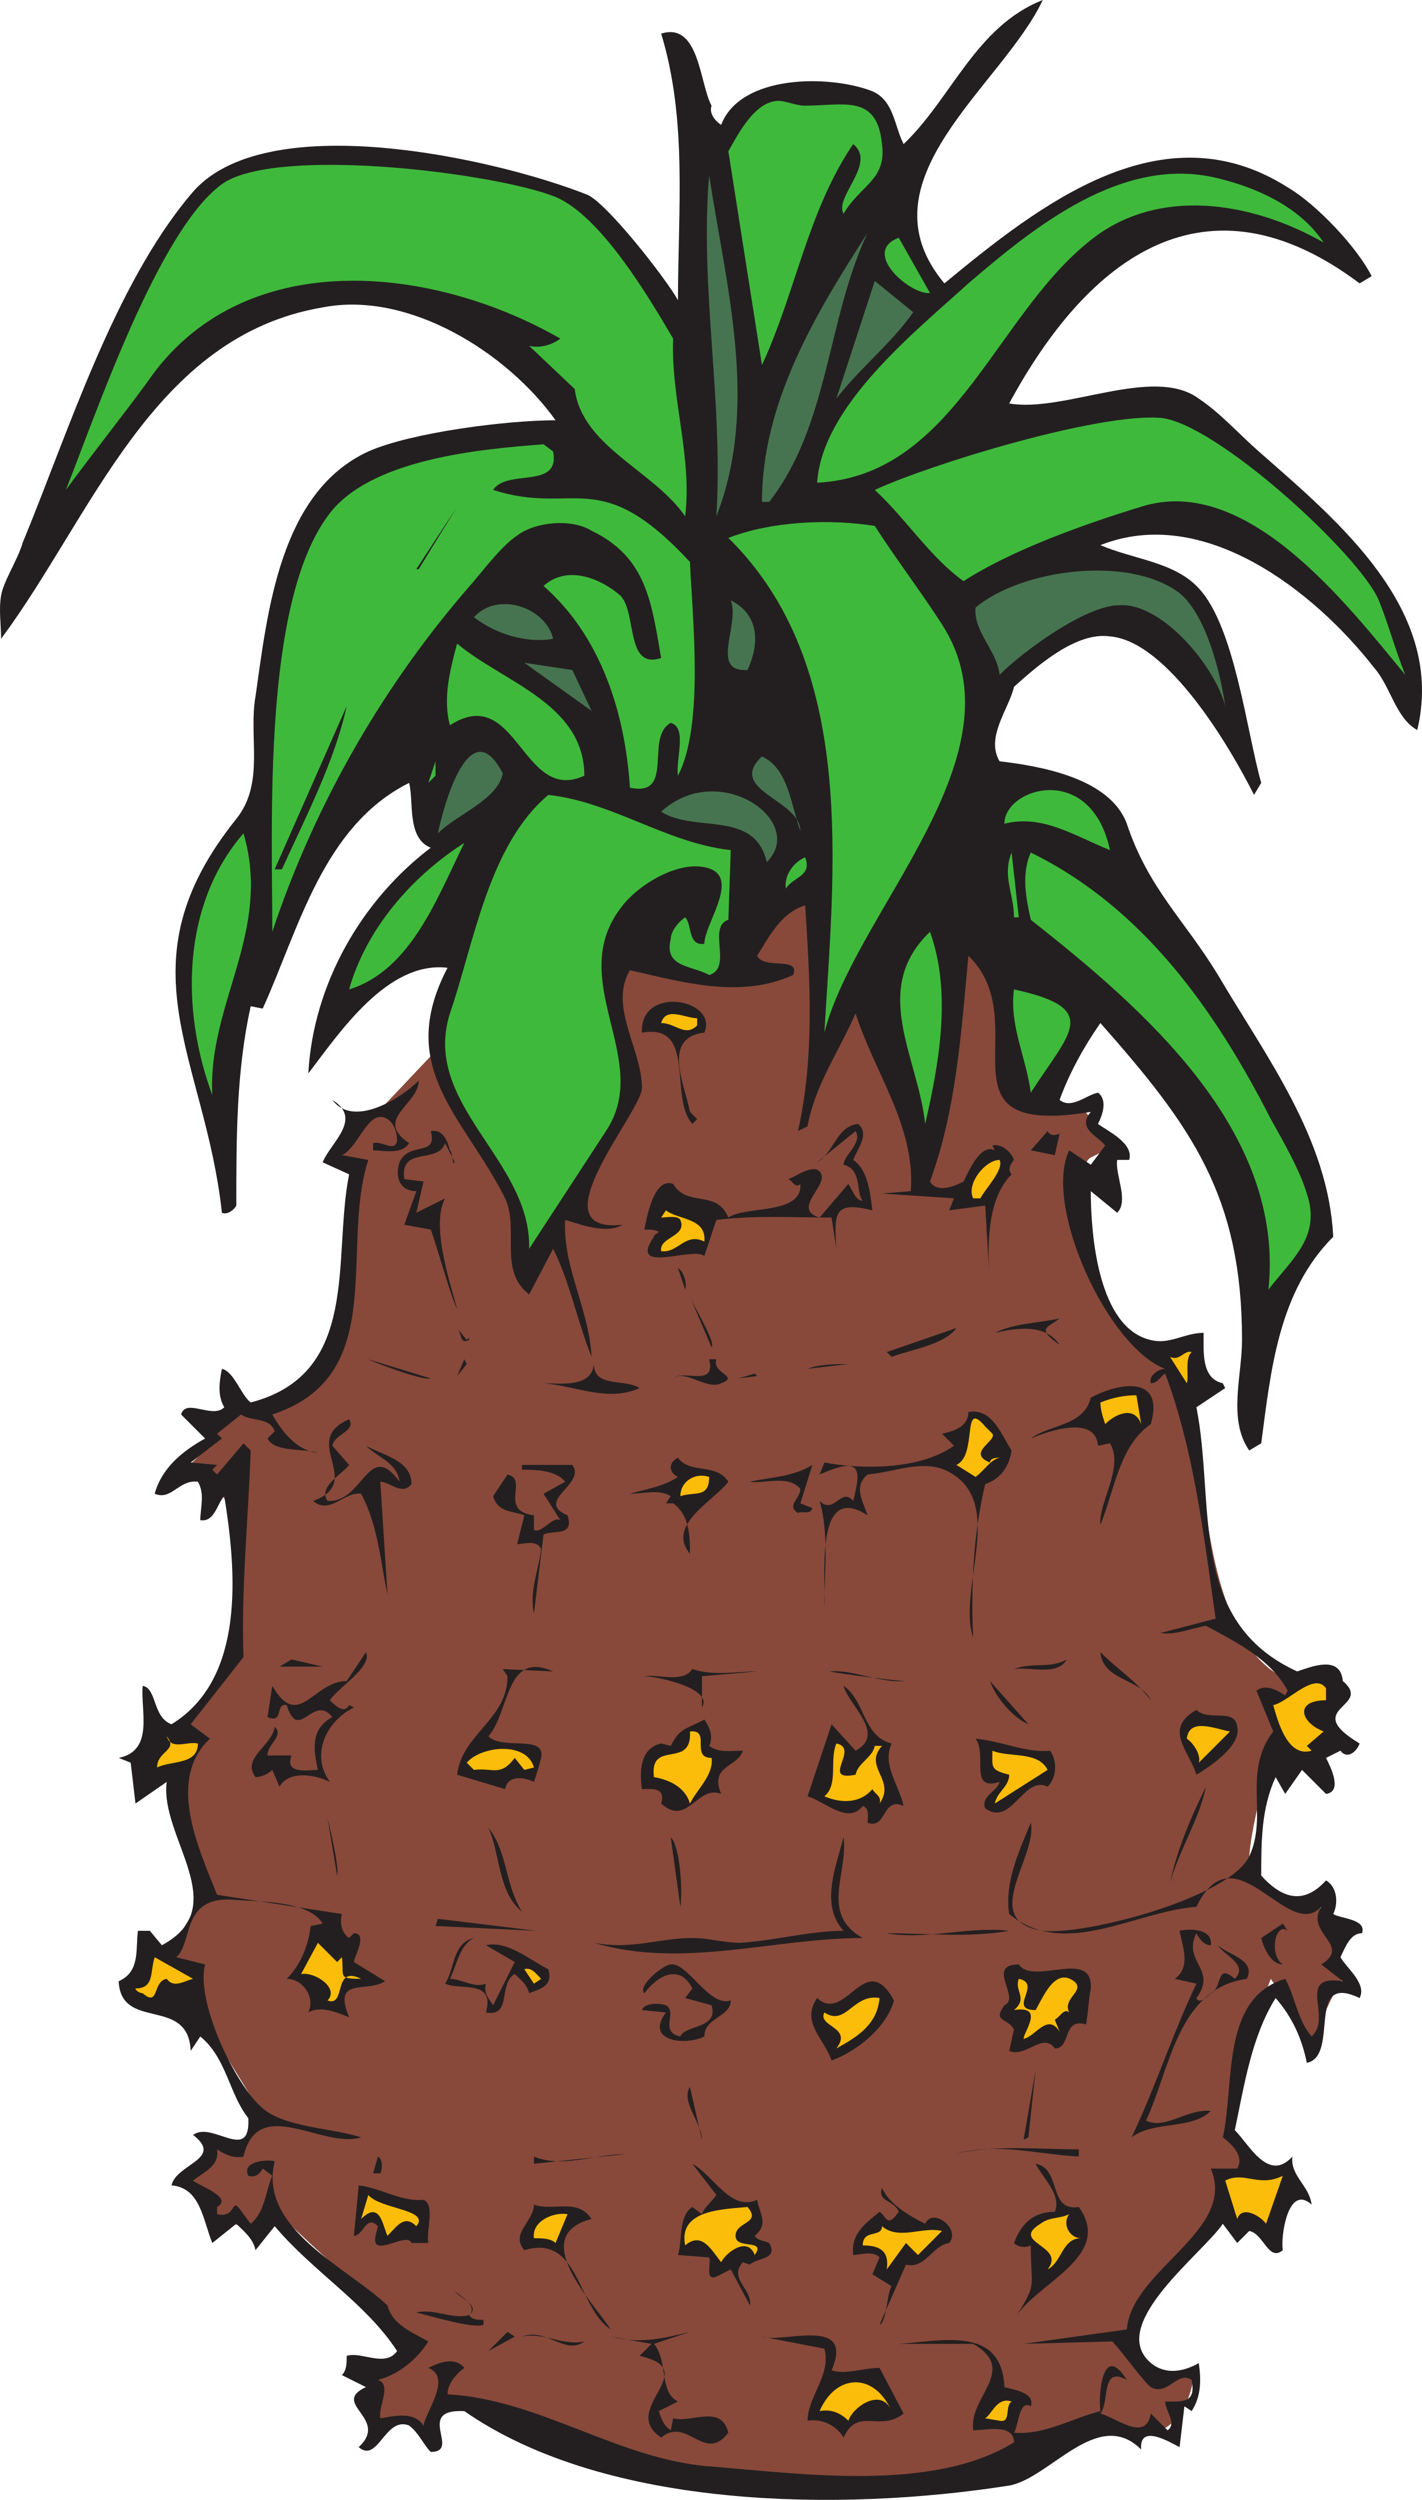 <svg xmlns="http://www.w3.org/2000/svg" width="444.321" height="780.723"><path fill="#88493a" fill-rule="evenodd" d="m184.083 277.5-78.75 83.25c9 2.25 6 48 1.5 55.5-4.5 8.25-22.5 33-33.75 20.25-3 5.25-10.5 21.75-16.5 21.75 24.75 1.5 19.5 54.75 9.75 69-6 7.5-10.5 17.25-12 27 3.75 9.75 12.75 33 6.75 42-10.5 15.75-7.5 18 .75 31.5l20.25 33-6.75 9-8.25-.75c-2.25 2.25-9 10.5-6 13.5 4.5 12.75 15.75 15.75 26.25 9 12 12 27 24 37.5 36.75 6 8.25-2.25 12.75-9.75 13.5v13.5l18 2.25 8.25-8.25c50.25 29.25 146.25 41.25 197.25 6 15 9.75 31.5 7.5 34.5-13.5-15 1.5-26.25-3.75-16.5-19.5 2.25-4.5 19.5-28.5 22.5-30.75 9.75-7.5 13.5-13.5 6-25.5 0-14.25 6.75-34.5 12-48 4.5 6.75 9 15 12.75 22.5 2.25-7.5 5.25-15.75 9.75-22.5l-7.5-23.25c-6-1.5-13.5-2.25-19.5-5.25-6.75-3 3-35.25 4.5-40.5 3.75-12.75 14.25-18 .75-27-20.25-14.25-21.75-57-24-79.5s-21.75-12-30-43.5c-1.5-3.75-9-34.5-3-37.5l7.5-3.75c-3.75-3.75-6.75-7.5-9.75-11.25-43.5-11.25-9.75-46.5-18-61.5-7.5-13.5-116.25-8.25-136.5-7.5"/><path fill="#231f20" fill-rule="evenodd" d="M325.833 0c-12.75 27-57.75 56.25-30.75 88.5 30-24.75 68.25-54.75 107.25-30 9 5.25 21.75 18.75 26.25 27.75l-3.75 2.25c-48-36-84.75-8.25-109.5 37.5 17.25 3 45-12 59.25-1.5 6.75 4.5 12.75 11.25 18.75 16.5 24.75 21.75 58.5 49.5 49.5 87-6.75-3.75-8.25-13.5-13.5-19.5-18.75-24-53.25-51-85.5-38.25 10.5 4.5 23.25 5.25 30.75 13.5 11.25 12 15 45 19.5 60.75l-2.25 3.75c-7.5-15-27-48-45-49.5-10.5-1.5-22.5 9-30 15.75-1.5 6.75-9 15.75-4.5 23.25 12.75 1.5 34.5 5.25 39.75 19.5 6.75 20.25 18 30 28.5 47.25 15 25.5 34.5 51 36 81.75-17.25 17.25-19.5 42-22.5 64.5l-3.75 2.25c-6.75-9.75-2.25-23.25-2.25-34.5 0-45-15.75-66.75-44.25-99-5.25 7.5-9.75 15.75-12.75 24 3.75 3 8.25-1.5 12-2.25 3 2.25 1.5 6.75 0 9.75 3 2.25 11.25 6 9.75 11.25h-3.75c-.75 4.5 3.75 12.75 0 16.5l-8.25-6.75c0 13.5 2.25 42.75 18.75 46.5 6 1.5 10.5-2.25 16.5-2.25 0 6-.75 14.25 6 15.75l.75 1.5-9 6c6 30-3 66.75 31.5 82.5 4.5-1.5 13.5-5.25 14.25 3 9.75 8.25-13.5 8.25 5.25 19.5-.75 2.25-3.75 5.25-6 2.25l-4.5 2.25c1.5 3 5.25 10.5 0 11.25l-7.5-7.5-5.25 7.5-3-5.25c-4.5 9.75-4.5 20.25-4.5 30.75 6.75 7.5 13.5 9 20.25 1.5 3.75 2.25 3.75 7.5 2.25 10.5 2.25 1.5 10.5 1.5 9 6-3.75 0-5.25 4.5-6.75 7.5 2.25 3.75 8.25 8.25 6 12.75-17.25-8.25-6 18-16.5 20.25-1.5-7.5-4.5-14.25-9.75-20.25-7.5 12-9.75 27-12.75 41.25 4.5 4.5 10.5 16.5 18 8.25-.75 6 5.25 9 6 15-7.5-6.75-9.75 10.5-9 14.25-4.5 3.75-6-5.25-10.5-6l-3.75 3.75-4.5-6c-6 9-35.25 30.75-23.25 42.75 4.5 4.5 10.5 3.75 15.75.75.75 5.25.75 10.5-2.25 15l-2.25-1.5-1.5 12.75c-3-1.5-12.75-7.5-12 .75-13.5-13.5-28.5 9-41.25 11.25-52.5 8.25-126 7.5-170.25-23.25-15.75-.75-.75 12.75-10.5 12.75-2.25-2.25-3.75-6-6.75-8.25-7.5-3-9.75 12-15.75 6.75 9.75-9-9-13.5 2.25-18.75l-7.5-3.75c1.5-1.5 1.5-3.75 1.5-6 4.5-1.5 12 3.75 15.75-1.5-9.75-15-26.25-24.75-38.25-39l-6 7.5c-.75-3.75-3.75-6-6-8.25l-7.5 6c-3-7.5-3.75-17.25-12.75-18 1.5-6.75 16.5-8.25 6.75-15.75 6-4.5 18 9 17.25-5.25-6-7.5-6.75-18.75-15-25.5l-3 4.5c-.75-17.25-21.75-6-22.5-21.75 6.75-3 5.25-9.75 6-15.75h3.75l3.75 4.5c22.5-12-.75-33.75 1.5-51l-9.75 6.75-1.5-12.75-3.75-1.5c11.25-2.25 6.75-15 7.5-22.5 4.5.75 3 9.75 9 12 23.25-14.25 20.25-48 16.5-71.25-2.25 2.25-3 8.25-7.5 7.5 0-3.75 1.5-8.25-.75-12-6-.75-8.25 6-13.5 3.75 2.25-8.25 9-13.5 15.75-17.25l-7.5-7.5c1.5-5.25 9.75 1.5 13.5-2.25-2.25-3.75-1.5-8.25-.75-12 3.75.75 6 8.25 9 10.5 34.5-9 25.5-45 30.75-71.25l-8.25-3.75c2.25-6 12.75-13.5 3-19.5 6.75 9 21.75-.75 27-6 0 7.5-14.25 12-3 19.5-2.25 3.75-8.25 2.25-11.25 2.25V357c3-.75 6.75 3 7.5-.75 0-2.25-.75-5.25-3-6.75-6-3.75-9 9-14.25 11.25l8.25 1.5c-9 27.75 6.75 67.5-30 79.5 3 5.25 7.5 11.25 14.25 12-3.75-1.5-13.5 0-15.75-4.5l2.25-2.25c-1.5-4.5-7.5-3-10.5-5.25l-7.5 6 1.5 1.5-9.75 7.5 8.25.75-1.5 1.5 1.5 1.5 8.25-9.75 2.25 2.25c-.75 21.75-3 42.75-2.25 64.5l-16.5 21 6 4.5c-13.5 12.75-3.75 33.75 2.25 48.75l39 6c-.75 3 0 6 2.25 7.5l1.5-1.5c4.5 0 0 7.5 0 9l9.75 6c-6 3.75-16.5-1.5-11.25 11.25-3.75-1.5-9-3.75-12.75-1.5 2.25-4.5-1.5-10.5-6.75-10.5 4.5-4.5 6.75-10.5 7.5-16.5l3.75-.75c-4.5-7.5-21-6.75-28.5-7.5-15.75-.75-12 13.5-17.25 18l9 2.25c-3 11.25 9 36.75 17.25 44.25 6.75 6.75 22.5 6.75 31.5 9.75-12 3.75-32.25-13.5-36.75 6-3 .75-6-.75-8.25-2.25.75 5.25-3.75 6.75-7.5 9.75 1.5 1.5 12.75 5.25 7.5 8.25v2.25c6.75 1.5 3.75-6.75 8.25 0l2.25 3c4.5-3.75 4.5-9.75 6.75-15l-3-2.25c-.75 1.5-2.25 3-4.5 2.25-2.25-4.5 6-5.25 8.25-4.5-5.25 21 22.5 33 35.25 45 1.5 6 7.5 8.25 12.75 11.25-3.75 6-9.75 10.5-15.75 12 4.5 1.5 0 8.25.75 12 4.5-.75 10.5-2.25 13.5 2.25.75-4.5 9-15 1.5-18 3-1.5 8.25-3.75 11.25 0-3 2.25-5.25 5.25-5.25 8.25 28.5 1.5 53.25 20.25 81.75 22.5s69.75 8.25 95.25-7.5c0-6-9-3.75-12.75-3.75-1.5-10.5 14.25-18.75 0-27h-23.25c12.75-.75 32.25-6 33 13.5 2.25.75 9.75 1.5 8.25 6-3.75-2.25-3.75 6-5.25 8.25 9.75.75 18-4.5 27-6.75-.75-5.25.75-21.75 8.25-9.75-8.25-4.5-5.25 6.75-8.25 10.5 5.25 1.5 14.25 9 15.75 0l5.25 5.25c3-2.25-.75-6-.75-9 5.25 0 9.75.75 8.25-6.75-4.5-3-7.5 5.25-12.75 2.25-1.5-.75-9.75-12-12-14.25l-27.75.75 32.25-4.5c1.5-18.75 34.5-30.75 26.25-50.25h8.25c2.25-3.75-1.5-7.5-4.5-9.75 3.75-16.5-.75-43.5 19.5-49.5 3 5.25 3.75 12.75 8.25 18 6.75-6-5.25-19.5 9.75-17.25l-6.75-5.25c9.75-6-5.25-9.75 0-18-10.5 11.25-27-24.75-39 0-19.5 1.5-41.25 16.5-58.5 2.25-1.5-9.75 3-19.5 6.75-28.5 2.25 10.5-16.5 30.75 3.75 33.75 13.5 1.5 58.5-10.5 64.5-23.25s-2.25-26.25 7.5-39l-5.25-12.75c3-2.25 6.75 0 9 1.5l.75-1.5c-5.25-9.75-15.75-15-25.5-20.25-4.5.75-9.75 3-14.25 2.25l17.25-4.5c-3.75-26.25-6.75-52.5-15.75-76.5-1.5.75-2.25 3-4.5 3-.75-2.25 2.25-4.5 4.5-4.5-18-6.75-38.25-51-30-68.25l6.75 4.5 4.5-6c-2.25-3-9-5.25-4.5-10.5-50.25 8.25-16.5-27.75-38.25-48.75-2.25 24-3.75 48-12 70.5 2.25 3.75 7.5 1.5 10.5 0 1.5-3 5.25-12 9.75-9.75l-.75-1.5c3-.75 6 2.25 6.75 4.5-.75.75-2.25 3-.75 4.5-8.25 8.25-7.5 24-6.75 35.25l-1.5-25.5-11.25 1.5 1.5-3.75-22.5-1.5 9-.75c1.5-20.25-11.25-36.75-17.25-55.5-5.25 12-12.75 22.5-15 35.25l-3 1.5c5.25-23.25 3.75-47.25 2.25-70.5-7.5 2.25-11.25 9.75-15 15.75 2.25 4.5 13.5 0 11.25 6-16.5 7.5-34.5 2.25-51-1.5-6.75 11.25 3.75 24.75 3.75 36.75 0 7.5-33.75 45.75-6 42.75-5.25 3-12.75 0-18-1.5-.75 15 7.5 27.75 8.25 42.75-4.5-11.25-6.75-23.25-12-33.75l-7.5 14.25c-9.75-7.5-3-20.25-7.5-30-12.75-25.5-34.5-40.5-18-72-18.75-2.25-33.75 20.25-43.5 33 1.5-27.75 16.5-54 38.25-70.5-7.5-3-5.25-14.25-6.75-20.25-27 13.5-34.5 45.75-45.75 70.5l-3.75-.75c-4.5 20.25-4.5 41.25-4.5 62.25-.75 1.5-3 3-4.5 2.25-5.25-48.75-32.25-77.25 4.5-123 9-11.25 3.75-25.5 6-38.25 3.75-26.25 7.5-63.75 35.25-76.5 13.5-6 43.5-9.75 58.5-9.75-15-21-45.75-40.5-72.75-35.25-53.25 9-72 65.25-100.5 103.5 0-4.5-.75-9 0-13.5s5.25-11.25 6.75-16.5c14.25-34.5 28.5-80.25 52.5-108.75 22.5-27.75 95.25-11.25 123.75 0 6 2.25 24.75 26.25 28.5 33 0-27.75 3-56.25-5.25-83.25 12-3.75 12 15.75 15.75 22.5-.75 2.25.75 4.5 3 6 6-15.75 33.75-15.75 47.25-10.5 6.75 3 6.75 10.5 9.75 16.5 15-14.25 22.5-36.75 43.5-45"/><path fill="#3fb93c" fill-rule="evenodd" d="M263.583 66.75c-3-5.25 10.5-15.75 3-21.75-14.25 21-18 46.5-28.5 69l-10.5-66.75c3-5.25 8.25-15.75 15.75-15.75 2.25 0 5.25 1.5 8.25 1.5 12 0 22.5-3.75 24 12 1.5 11.25-6.75 12.75-12 21.75m-53.25 39c-.75 18.75 6 36.75 3.75 55.5-9.75-14.25-32.25-21.75-34.5-39.75l-14.25-13.5c3 .75 6.75 0 9.75-2.25-40.5-23.25-99.75-29.25-129 13.5-8.25 11.25-17.25 22.5-25.5 33.75 9-22.5 29.25-82.5 49.5-96 18-11.25 84.75-3 103.5 4.5 14.25 6 29.25 31.5 36.75 44.25"/><path fill="#477450" fill-rule="evenodd" d="M223.833 161.25c2.25-36-5.25-71.25-2.25-106.5 5.25 34.5 15.75 72 2.25 106.5"/><path fill="#3fb93c" fill-rule="evenodd" d="M413.583 75.75c-21-12-48.75-17.25-69.75-3-32.25 22.5-44.25 75.75-88.5 78 1.5-24 30.75-47.25 47.25-62.25 21-18 48-39.75 77.25-33 12.75 3 26.25 9 33.75 20.25"/><path fill="#477450" fill-rule="evenodd" d="M240.333 156.75h-2.25c0-30.75 16.5-58.5 33-84-12.75 27-12 60-30.75 84"/><path fill="#3fb93c" fill-rule="evenodd" d="M290.583 91.5c-6 .75-21.75-12.75-9.75-17.25l9.75 17.25"/><path fill="#477450" fill-rule="evenodd" d="M285.333 97.5c-6.75 9.75-16.5 17.25-24 27l12-36.75 12 9.75"/><path fill="#3fb93c" fill-rule="evenodd" d="M439.083 210.75c-18-21.75-49.5-63-82.5-52.5-17.25 5.25-40.5 13.5-55.5 23.25-10.5-7.5-18-19.5-27.75-28.5 18-8.25 69.75-24 89.25-22.5 17.25 1.5 62.25 42.75 68.25 57 3 7.5 5.25 15.75 8.25 23.25M172.833 141c2.25 12-14.25 5.25-18.75 12 25.5 8.25 33-8.25 61.5 22.5.75 17.25 4.5 51-3.75 66.75-.75-5.25 3-15-2.25-16.5-8.25 4.5 1.5 23.25-12.75 20.25-1.5-23.25-9-47.25-27-63 7.5-6.75 18-2.25 24 3 5.25 5.25 1.5 23.25 12.75 19.5-3-17.25-4.5-31.5-21.75-39.75-6-3.75-17.25-3-23.25 1.5-4.5 3-9.75 9.75-13.5 14.25-27.75 31.5-49.5 69-63 109.5 0-34.5-3-102 17.25-129.75 12.75-18 48-21 67.5-22.5l3 2.25"/><path fill="#231f20" fill-rule="evenodd" d="m130.083 177.75 12.75-19.5-12 19.5zm0 0"/><path fill="#3fb93c" fill-rule="evenodd" d="M257.583 322.5c3-51 10.5-114.75-30-154.5 13.5-5.25 31.5-6 45.75-3.75 6.75 10.5 14.25 20.25 21 30.75 26.25 40.5-27 89.25-36.75 127.5"/><path fill="#477450" fill-rule="evenodd" d="M382.833 220.5c-3-12-19.5-32.25-33-31.5-10.5 0-30 14.25-37.5 21.75-.75-7.5-8.25-13.5-7.5-21 14.25-12 48-16.5 63.75-4.5 8.25 6.75 12.75 24.75 14.25 35.25m-149.25-11.25c-12 .75-2.25-14.25-5.25-21.75 9 4.5 9 13.5 5.25 21.75m-60.75-9.75c-8.25 1.5-18-1.5-24.75-6.75 7.5-8.25 22.5-3 24.75 6.75"/><path fill="#3fb93c" fill-rule="evenodd" d="M182.583 242.25c-19.5 9-21-29.25-42-15.75-2.25-8.25 0-17.25 2.25-25.5 14.25 12 39.75 18.75 39.75 41.25"/><path fill="#477450" fill-rule="evenodd" d="m184.833 222-21-15 15 2.25zm0 0"/><path fill="#231f20" fill-rule="evenodd" d="M88.083 271.5h-2.25l22.5-51c-3.75 17.25-12.75 34.5-20.25 51"/><path fill="#477450" fill-rule="evenodd" d="M157.083 241.5c-1.5 8.25-14.25 12.75-20.25 18.75 1.5-7.5 9.75-39 20.25-18.75m93 18c0-9.75-23.25-12.75-12-23.25 8.25 3.75 9 15 12 23.25"/><path fill="#3fb93c" fill-rule="evenodd" d="m133.833 244.5 2.25-6.75v4.5zm213 21c-11.25-4.5-21-11.25-33-8.25 0-11.25 27-19.5 33 8.25"/><path fill="#477450" fill-rule="evenodd" d="M239.583 269.25c-3.75-16.5-22.5-9-33-15.75 18-16.5 45.75 3 33 15.75"/><path fill="#3fb93c" fill-rule="evenodd" d="m228.333 265.5-.75 21.75c-6.75 2.25 1.5 15-6 17.25-5.25-3-14.25-2.25-12-11.25 0-2.25 2.25-5.25 4.5-6.75 2.25 2.25.75 9 6 8.25 0-6 10.5-19.5 2.25-23.25-9-3.75-22.5 4.5-27.75 11.25-18.75 23.25 9.75 48-5.25 70.5l-24 36.75c.75-27.75-33.75-45-24.75-73.5 7.5-21.75 12-52.5 30.75-68.25 20.25 2.25 36.75 15 57 17.25m-162 76.5c-9.75-26.25-9.75-59.25 9.75-81.75 9 30.75-11.25 53.25-9.75 81.75m42.75-33c5.25-18.75 19.5-35.25 36-45.75-8.25 16.5-16.5 39.75-36 45.75m207.75-22.5c0-7.5-3.75-12.75-.75-20.25l2.25 20.25h-1.5m79.5 116.25c5.25-49.5-39-87.75-74.25-115.5-1.5-6.75-3-14.25 0-21 35.25 17.25 57.75 49.5 75 83.25 3.75 6.75 9 15.75 11.25 23.25 4.5 13.5-4.5 20.25-12 30M245.583 277.5c-.75-3.75 2.25-8.25 6-9.75 2.25 6-3.75 6-6 9.75m43.5 73.5c-2.25-21-17.25-42 1.5-60 6.75 18.75 3 40.5-1.5 60m33-9.75c-1.5-11.25-6.75-21-5.25-32.25 27.75 6 17.25 13.5 5.25 32.25"/><path fill="#231f20" fill-rule="evenodd" d="M220.083 322.5c-13.5 1.5-6 16.5-4.5 24.75l2.25 2.25-1.5 1.5c-7.5-8.25 1.5-31.5-15.75-28.5-.75-15 24-10.5 19.5 0"/><path fill="#fbbd09" fill-rule="evenodd" d="M217.833 320.25c-3.75 3.75-6.75-.75-11.25-.75 1.5-5.25 7.5-1.5 11.25-1.5v2.25"/><path fill="#231f20" fill-rule="evenodd" d="M268.083 351c3.75 3 0 7.5-1.5 11.25 4.5 3 5.25 9.75 6 15.75-12-3-12 .75-11.25 12l-1.5-9.75c-12 0-24-.75-36 .75l-3.75 11.25c-3.75-3-24 6-15.75-6 0-.75.75-.75 1.5-1.5-.75-.75-3-.75-4.5-.75.75-3.75 3-16.5 9-14.25 4.5 7.5 13.5 1.5 17.25 10.5 5.25-3.75 23.25-.75 22.5-10.5-1.5 1.5-2.25-.75-3.75-1.5 2.25-.75 6-3.75 9-3 6 3.75-9 12 .75 15l9-10.5c1.5 2.25 2.25 5.25 4.5 5.25-2.25-2.25 0-9.75-6-11.25 0-3 6-6.75 3.75-10.5l-12 9.75c5.25-3 6-11.25 12.75-12m-126 12-3-6c-2.25 6.75-14.25.75-12.75 11.25l6 .75-2.25 9.75 9-4.5c-4.5 8.25 1.5 26.25 3.75 34.5-1.5-2.25-6.75-21-8.25-24.75l-8.25-1.5 3.75-10.5c-5.25 0-6.75-4.5-5.25-9 3-6.75 12-1.5 9.75-9.75 3.75-.75 5.25 3 6 6 .75 0 .75 5.25 1.5 3.75m189-9-1.5 6.75-7.5-1.5 5.25-6c.75 1.5 2.25 1.5 3.75.75"/><path fill="#fbbd09" fill-rule="evenodd" d="M312.333 362.25c1.5 3-4.5 9-6 12h-2.25c-2.25-4.5 3.75-12 8.25-12m-92.25 25.5c-6-3-8.25 3.75-13.5 3-.75-4.5 8.25-4.5 6-9.75-.75-1.5-4.5-.75-6-.75l1.5-2.25c3.75 3 12.75 2.25 12 9.75"/><path fill="#231f20" fill-rule="evenodd" d="m263.583 394.5 3.75 13.5-3.75-13.5m-49.5 8.25-2.25-6.75c1.5.75 3 4.5 2.25 6.75m8.25 18-6.75-15.75c.75 2.25 8.25 14.25 6.75 15.75m108.75-9c-3.75 3-7.5 3 0 8.25-4.5-6.75-13.5-5.25-20.25-3.75 6-3 13.5-3 20.25-4.5m-184.5 6v.75c-3 1.5-2.25-2.25-3.75-3.75l3 3.75.75-.75m132 6-1.5-1.5 21.75-7.5c-3.75 5.25-14.25 6.75-20.25 9"/><path fill="#fbbd09" fill-rule="evenodd" d="M372.333 422.25c-2.25 2.25-.75 7.5-1.5 9.75l-5.25-8.25c3 1.5 4.5-2.25 6.75-1.5"/><path fill="#231f20" fill-rule="evenodd" d="m134.583 430.5-19.5-6c3 1.5 17.25 6.75 19.5 6m8.25-.75 2.25-5.25.75 1.5zm81-5.25c-1.5 4.5 7.5 5.25 1.5 7.5-4.5 2.25-11.25-4.5-15-1.5 3-3 13.5 3 11.25-6h2.25m-24 9c-9.75 4.5-20.25-.75-30-1.5 5.25 0 15 1.5 15.75-6 0 7.5 9.75 4.5 14.25 7.5m52.5-6c3.75-1.5 9-1.5 12.75-1.5l-12.75 1.5m-21.75 3 5.25-1.5.75.75zm129 14.25c-9.75 6.75-11.25 20.25-15.75 31.5-.75-6.75 7.5-18 3-25.5l-3.75.75c-.75-9.75-15.75-4.5-21-2.25 6-4.5 16.5-3.75 18.75-12.75 8.25-4.5 23.25-7.5 18.75 8.25"/><path fill="#fbbd09" fill-rule="evenodd" d="M356.583 444.75c-2.25-6-8.25-3-11.25 0-.75-2.25-1.5-4.5-1.5-6.75 3.75-1.5 7.5-2.25 11.25-2.25l1.5 9"/><path fill="#231f20" fill-rule="evenodd" d="M316.083 453c-.75 5.25-3.75 9-8.25 10.5-3.75 15.75-4.5 32.25-3.75 48-5.25-15.75 11.25-43.5-9-52.5-7.5-3-15.75.75-24 1.5-4.5 3.75-1.5 8.25 0 12.75-17.25-11.25-12.75 21.75-13.5 28.5 0-9.75 1.5-23.25-1.5-33 4.5 4.5 6.75-4.5 10.5 0 3-11.25 1.5-13.5-10.5-8.25l1.5-3.75c12 2.25 30 2.25 40.5-5.25l-3.75-3.75c3.75-.75 8.25-2.25 8.25-6.75 7.5-1.5 10.5 7.5 13.5 12m-207-9.75c2.25 3.75-4.5 4.5-5.25 8.25l5.25 6c-2.25 3-9.75 6.75-6.75 11.25 11.25.75 12.75-19.5 22.5-6-.75-6-6.75-7.5-10.5-11.25 5.25 3 14.25 4.5 14.25 12-3 3.75-6.75-.75-9.75-.75l2.25 35.25c-2.25-10.5-3-21.75-8.25-31.5-5.25-.75-9.75 6.75-15 2.25 16.5-6-4.5-18.75 11.25-25.5"/><path fill="#fbbd09" fill-rule="evenodd" d="M309.333 456.75c0-1.5 2.25-1.5 3-1.5-3 .75-4.5 3.75-7.5 6l-6-3.75c6.75-3 1.5-21 9-12l2.25 2.25c1.5 2.25-8.25 6-.75 9"/><path fill="#231f20" fill-rule="evenodd" d="M227.583 462.75c-4.5 6-19.5 13.5-12 22.5 0-5.25 0-12-5.25-15.75h-2.25l1.5-2.25c-3.75-2.25-8.25-.75-12.75-.75 5.25-1.5 10.5-2.25 15-5.25-3-1.5-3-4.5 0-6 3.75 5.25 12 1.5 15.75 7.5m-48.75-5.25c4.5 6-12 11.25-1.5 15.75 2.25 6.75-4.5 4.5-7.5 6l-3 24.75c-1.5-7.5 1.5-13.5 2.25-20.25-1.5-3-5.25-1.5-7.5-1.5l2.25-9c-3.75-1.5-8.25-.75-9.75-6l4.5-6.75c6.75 1.5-3 11.25 8.25 12.75v4.5c2.25 1.5 6-4.5 8.25-3l-5.25-8.25 6.75-3.75c-3-3.75-9.75-3.75-13.5-3.75v-1.5h15.75m71.25 12 3.75 1.5c-.75 2.25-3 .75-4.5 1.5-3.75-2.25.75-4.5.75-7.5-3.75-4.5-11.25-1.5-15.75-2.25 6.75-1.5 13.5-1.5 19.5-5.25l-3.75 12"/><path fill="#fbbd09" fill-rule="evenodd" d="M221.583 461.25c0 6.75-4.5 4.5-9 6 0-4.5 4.5-7.5 9-6"/><path fill="#231f20" fill-rule="evenodd" d="M103.083 531c1.5 1.5 4.5 4.5 6 1.5l1.5.75c-9 4.5-13.5 15-7.5 23.25-4.5-2.25-12.75-3.75-15.75 1.5l-2.25-5.25c-1.5 1.5-3.75 2.25-5.25 2.25-4.5-6 5.25-9.75 6-15.75 3 3-2.25 5.25-2.25 9h7.5c-2.25 6 5.25 4.5 8.25 4.5-1.5-6.75-2.25-12.75 4.5-16.5-6-7.5-10.5 8.25-14.25-3.75-3.75-.75-.75 6-6 3.75l1.5-9.75c8.25 14.25 12.75-1.5 23.25-1.5l6-9c2.25 4.5-9 11.25-11.25 15m256.5 0c-3-6.75-15-6-15.75-15 5.25 5.25 11.25 9 15.75 15m-272.25-10.5 3.75-2.25 9.75 2.25zm246-2.25c-3 5.25-11.25 2.25-16.5 3 6-2.25 11.25 0 16.5-3m-160.5 3.75c-15-6.75-13.5 12.75-20.25 20.25 4.5 4.5 18-.75 16.5 6.75-.75 3-1.5 5.25-2.25 7.5-3-1.5-8.25-2.25-9 2.25l-15-4.5c1.5-12.75 15.75-17.25 15.75-30.75l-1.5-2.25 15.75.75m63.75 0-17.25 1.5v9.75c3.75-6-14.25-9.75-18-9.75 4.5-.75 12 2.25 15-2.25 6.75 2.25 13.5.75 20.25.75m46.5 3c-3 0-20.25-2.25-24-3 7.5-.75 15.75 3.75 24 3m38.25 13.5c-5.25-2.25-10.5-9-12-13.5l12 13.5"/><path fill="#fbbd09" fill-rule="evenodd" d="M414.333 527.25V531c-9.75 0-8.25 6.75-.75 9.75l-5.25 4.5 1.5 1.5c-7.5 2.25-10.5-9-12-14.25 4.5-.75 12.75-10.5 16.5-5.25"/><path fill="#231f20" fill-rule="evenodd" d="M278.583 544.5c-3 6.75 2.25 12.75 3.75 19.5-6.75-3-5.25 7.5-11.25 5.25 0-1.5.75-4.5-1.5-5.25-4.5 6-12-1.5-17.25-3l7.5-22.5 7.5 8.25c9.75-5.25-2.25-14.25-3.75-20.25 6.75 4.5 6 15.75 15 18m95.25 9.75c-2.25-7.5-10.5-14.25 0-20.25 3.75 3.75 12-.75 12.75 5.25 1.5 6-9 12.75-12.75 15m-152.25-9c3 2.25 6.75 1.5 10.5 1.5-1.5 5.25-10.5 4.5-6.75 13.5-7.5-3-10.5 10.5-18.75 3 1.5-5.25-3-4.5-6-4.5-.75-5.25-.75-12.75 6-14.25l3 .75c3-6 5.25-5.25 10.5-8.25 1.5 2.25 3 5.25 1.5 8.25"/><path fill="#fbbd09" fill-rule="evenodd" d="m384.333 540.75-9.75 9.75c.75-2.25-1.5-6-3.75-7.5.75-6.75 9-3 13.5-2.25m-162 8.25c.75 5.25-4.5 9.75-6.75 14.25-1.5-5.25-6.75-7.5-11.25-8.25-1.5-12 12-2.25 11.25-14.25 6.75-.75 0 8.25 6.75 8.25m-160.5-4.5c0 6.75-8.25 5.25-12.75 7.5 0-5.25 6.75-5.25 3-9.75 1.5 4.5 6 1.5 9.75 2.25"/><path fill="#231f20" fill-rule="evenodd" d="M328.083 546.75c2.25 3 2.25 8.25-.75 11.25-7.5-3.75-11.25 12.75-19.5 6.75-1.5-3.75 3.75-5.25 4.5-8.25-9.75 3-3.75-8.25-7.5-13.5 8.25.75 15.75 4.5 23.25 3.75"/><path fill="#fbbd09" fill-rule="evenodd" d="M267.333 554.25c.75-3.75 5.25-5.25 6-9h2.25c-6 6.75 4.5 10.5-.75 18 .75-2.25-1.5-3-2.25-4.5-3.75 4.5-9.75 4.5-15 2.25 4.5-3.75 1.5-11.25 3.75-16.5 7.5 1.5-5.25 12 6 9.75m-100.5-2.25-3 .75-3-3.75c-4.5 6-6.75 3-12.75 3.75l-2.25-2.25c4.5-5.25 18.75-6.75 21 1.5m160.5.75-16.5 10.5c.75-3.75 4.5-5.25 4.5-9-6-1.5-5.25-2.25-5.25-7.5 5.25 2.25 14.25 0 17.25 6"/><path fill="#231f20" fill-rule="evenodd" d="M365.583 588c2.25-10.5 6.75-21 11.25-30-2.25 10.5-8.25 19.5-11.25 30m-260.25-2.25-3-18c.75 3 3.75 15.75 3 18m57.75 11.25c-7.5-6-6.75-18-10.5-26.25 6 7.5 5.25 18 10.5 26.25m49.5-1.5-3-21.75c3 3 3.75 17.25 3 21.75"/><path fill="#231f20" fill-rule="evenodd" d="M269.583 605.25c-27.75 0-56.25 9.75-84 1.5 12 2.25 20.25-1.5 30.75-1.5 5.25 0 9.75 1.5 15 1.5 11.25-.75 21.75-3.75 32.25-3.75-7.5-8.25-2.25-20.25 0-29.25 1.5 11.25-7.5 24 6 31.5m-133.5-3.75.75-2.25 30.75 3.75zm-23.25-.75 3.75.75-3.75-.75m289.5 2.25c-3.75-3-6 7.5-1.5 10.5-3.75 0-6-5.25-6.75-8.25l6.75-4.5 1.5 2.25m-87 0c-12.75 2.25-25.5.75-38.25.75 12 2.25 25.5-2.25 38.25-.75m63 4.5c-2.25 0-3.75-2.25-4.5-3.75-4.5 9 6.75 11.25 0 20.25.75 2.25 3.75-.75 4.5-1.5 3.75-1.5 1.5-9.75 7.5-4.5 4.5-4.5-3.75-7.5-5.25-10.5 3 3 12 4.5 9 10.5-21.75 3-24 28.5-31.5 44.25 6 3 12.75-3.75 20.25-3-6 6-18 3-24.75 8.25 7.5-15.75 12.75-32.25 20.25-48l-6.75-1.5c5.25-3.75 2.25-10.5 1.5-15 3-.75 10.5-.75 9.75 4.5m-230.25-2.25c-4.5 2.25-5.25 8.25-7.5 12.75 3.75 0 7.5 3 11.25 1.5-.75 3 .75 4.5 2.25 6.75l6.75-13.5-9-5.25c6.75-1.5 13.5 4.5 19.5 7.5 1.5 5.25-2.25 6-6 7.5-.75-3-3-4.5-4.5-6-5.25 3-.75 13.5-9 12 3-10.5-8.25-6.75-12.75-9 3-4.5 2.25-12.75 9-14.25"/><path fill="#fbbd09" fill-rule="evenodd" d="M106.833 611.25c.75 6-1.5 6.75 6 6.75-9-4.5-4.5 9-10.5 6.75 3.75-3.75-3.75-9-8.25-8.25l5.25-9.75 6 6 1.5-1.5m-46.5 6.75c-3 .75-6 3-8.25 0-4.5.75-2.25 9-7.5 4.5-.75 0-2.25-.75-2.25-1.5 6 0 4.5-5.25 6-9.75l12 6.75"/><path fill="#231f20" fill-rule="evenodd" d="M228.333 624.75c0 5.25-8.25 5.25-8.25 11.25-6 3-18.75 1.5-12-7.5l-7.5-.75c.75-2.25 5.25-2.25 7.5-1.5 3.75 2.25-2.25 8.25 4.5 9.75 1.5-3.75 12-2.25 9.75-9.75l-8.25-2.25 2.25-3c-3.75-7.5-10.5-4.5-15 1.5-2.25-2.25 6-9 8.25-9 5.25-.75 12 13.5 18.75 11.25m111 7.5c-7.5-2.25-4.5 7.5-9.75 7.5-3.75-5.25-9 3-14.25.75l1.5-6.75c-2.25-3.75-6.75-2.25-3-7.5 5.25-2.25-6-12.75 4.5-12.75 4.5 6.75 23.25-5.25 22.5 7.5-.75 3.75-.75 7.5-1.5 11.25"/><path fill="#fbbd09" fill-rule="evenodd" d="m169.083 618-2.25 1.5-3-4.5c2.25-.75 3.75 1.5 5.25 3m154.5 9.75c2.25-3.75 6-13.5 12-9 3.75 3-3.75 5.25-1.5 9.75-1.5-1.5-3 1.5-4.5 2.25l1.5 3.75c-3.75-6-7.5 1.5-11.25 2.25 0-2.25 6.75-10.5-3-9 4.5-3.75 0-6 1.5-9.75 7.5 1.5-3.75 9.75 5.25 9.75"/><path fill="#231f20" fill-rule="evenodd" d="M279.333 624.75c-2.25 8.25-11.25 15.75-19.5 18.75-2.25-6.75-9.75-12-4.5-19.5 9 8.25 15-15.75 24 .75"/><path fill="#fbbd09" fill-rule="evenodd" d="M274.833 624c-.75 8.25-6.75 12-13.5 15.75 5.25-6.75-6-6.75-3.75-11.25 6.75 4.5 9-6 17.25-4.5"/><path fill="#231f20" fill-rule="evenodd" d="m110.583 633.75 3.75 10.5-3.75-10.5m47.25 0 9.75 30-9.75-30m162 34.5 3.75-21.75-2.25 21zm-53.25-18.75.75 18-.75-18m-47.25 18.75-3.75-16.5c-3 4.5 3.75 11.25 3.75 16.5m-101.25 0 30 5.25-30-5.25m219 5.25c-13.5-.75-25.5-4.5-39-.75 12-3 26.25-1.5 39-1.5v2.25m-170.25 2.25v-2.25c9 3.75 18.75-.75 28.5-.75l-28.5 3m-48 3h-2.25l1.5-5.25c1.5.75 1.5 3.75.75 5.25m135-3.75 9.75.75-9.75-.75m-17.25 12c.75 4.5 3.75 7.5-.75 11.25.75 1.5 3 1.5 4.5 2.25 3 5.25-3.75 4.5-6 6.75l-2.25-.75c-4.5 5.25 3 8.25 2.25 13.5l-6-11.25-4.5 2.25c-3.75 1.5-1.5-4.5-2.25-6l-9.75-.75c1.5-4.5 0-12 4.5-15l3 2.25c.75-2.25 3-3.75 4.5-6l-7.5-9.75c6.75 3.75 12 15 20.25 11.25m100.5 2.25c11.25 15.75-14.25 24-20.25 35.25 7.5-12 5.25-9 5.25-23.25-1.5.75-3.75.75-5.25-.75 2.25-6 6-9.75 12.75-9.75 2.25-5.25-3.75-10.5-6-15 8.25 1.5 3.75 15 13.5 13.5"/><path fill="#fbbd09" fill-rule="evenodd" d="m400.833 679.5-5.25 15c-1.5-2.25-7.5-6-9-1.5l-3.75-12c6-3 10.5 2.25 18-1.5"/><path fill="#231f20" fill-rule="evenodd" d="M132.333 687c3.75 1.5.75 9.75 1.5 13.5h-5.25c-1.5-3.75-12.75 5.25-11.25-2.25l.75-3c-3.75-3.75-4.5 3-7.5 3l1.5-15.75c6.75.75 13.5 5.25 20.25 4.5m156.75 7.5c2.25-5.25 11.25 1.5 7.5 6-5.25.75-7.5 8.25-13.5 6.75l-8.25 18.75c2.25-.75 2.25-9.75 3.75-12l-6-3.75 2.25-5.25c-2.25-2.25-6-.75-8.25-.75-.75-6.75 3.75-9.75 8.25-13.5 2.25 1.5 2.25 5.25 6 0-1.5-3.75-6.75-3-5.25-7.5 2.25 5.25 9 9 13.5 11.25"/><path fill="#fbbd09" fill-rule="evenodd" d="M130.083 695.25c-3.75-3.75-6 0-9 3-1.5-3-2.25-11.25-8.25-5.25l2.25-7.5c3.75 4.5 19.5 4.5 15 9.75"/><path fill="#231f20" fill-rule="evenodd" d="M184.833 693c-20.25 5.25.75 26.25 6 34.5-10.5-6.75-9.75-30-27-24.75-4.5-5.25 3-9 3-14.25 6 2.25 13.5-2.25 18 4.5"/><path fill="#fbbd09" fill-rule="evenodd" d="M233.583 689.25c4.5 5.25-3.75 4.5-3.75 9s9.75.75 6 6c-2.25-6-9-.75-10.5 2.25-3-3.75-6-9.75-11.25-5.25-2.25-11.25 12-11.25 19.5-12m-60 11.25c-1.5-1.5-4.5-1.5-6.75-1.5-.75-5.25 6-8.25 10.5-7.5l-3.75 9m160.5-9c-2.25 3 0 7.5 3.75 7.5-6 0-6 7.5-10.5 9.75 6-7.5-12-8.25-2.25-14.25 3-2.25 6-1.5 9-3m-39.75 5.25-7.5 7.5-3.75-3.75-6 8.25c.75-5.25-1.5-7.5-7.5-7.5 0-5.25 6-2.25 6-6 5.25 4.5 12.75 0 18.75 1.5"/><path fill="#231f20" fill-rule="evenodd" d="M146.583 723c.75 1.5 3 1.5 4.5 1.5v1.5c-3 1.5-17.25-3-21-3.75 5.25-1.5 11.25 2.25 16.5.75 3-3-3-6-4.5-7.5 1.5 2.25 8.25 4.5 4.5 7.5m6 11.25 6-6 2.25 1.5zm51.75-2.25c4.5 5.25 1.5 15 7.5 18l-6 3c.75 2.25 1.5 4.5 3.75 6l.75-3.75c6 1.5 15-4.5 17.25 4.5-7.5 9.75-12.75-5.25-21 1.5-13.5-9 13.5-21-6.75-25.5l3.75-3.75-12.75-2.25c9 2.25 15.75.75 24.75-1.5l-11.25 3.75m55.5 8.25c4.5 1.5 9.75-.75 15-.75l7.5 14.25c-7.5 6-14.25-2.25-18.75 7.5-2.25-3.75-6.75-6-11.25-5.25 0-7.5 7.5-14.25 5.25-22.5l-19.5-3.75c6 2.25 29.25-6.75 21.75 10.5m-77.25-9c-6 4.5-12-4.5-19.5-1.5 6.75-1.5 12.75 3 19.5 1.5"/><path fill="#fbbd09" fill-rule="evenodd" d="M278.583 753c-3-7.5-12-1.5-13.5 3-2.25-2.25-5.25-3.75-9-3 5.25-12 17.25-12 22.5 0m37.5-3c-2.25 1.5 0 6.75-3.75 6l-4.5-.75c2.25-1.5 3.75-6.75 8.25-5.25"/></svg>
